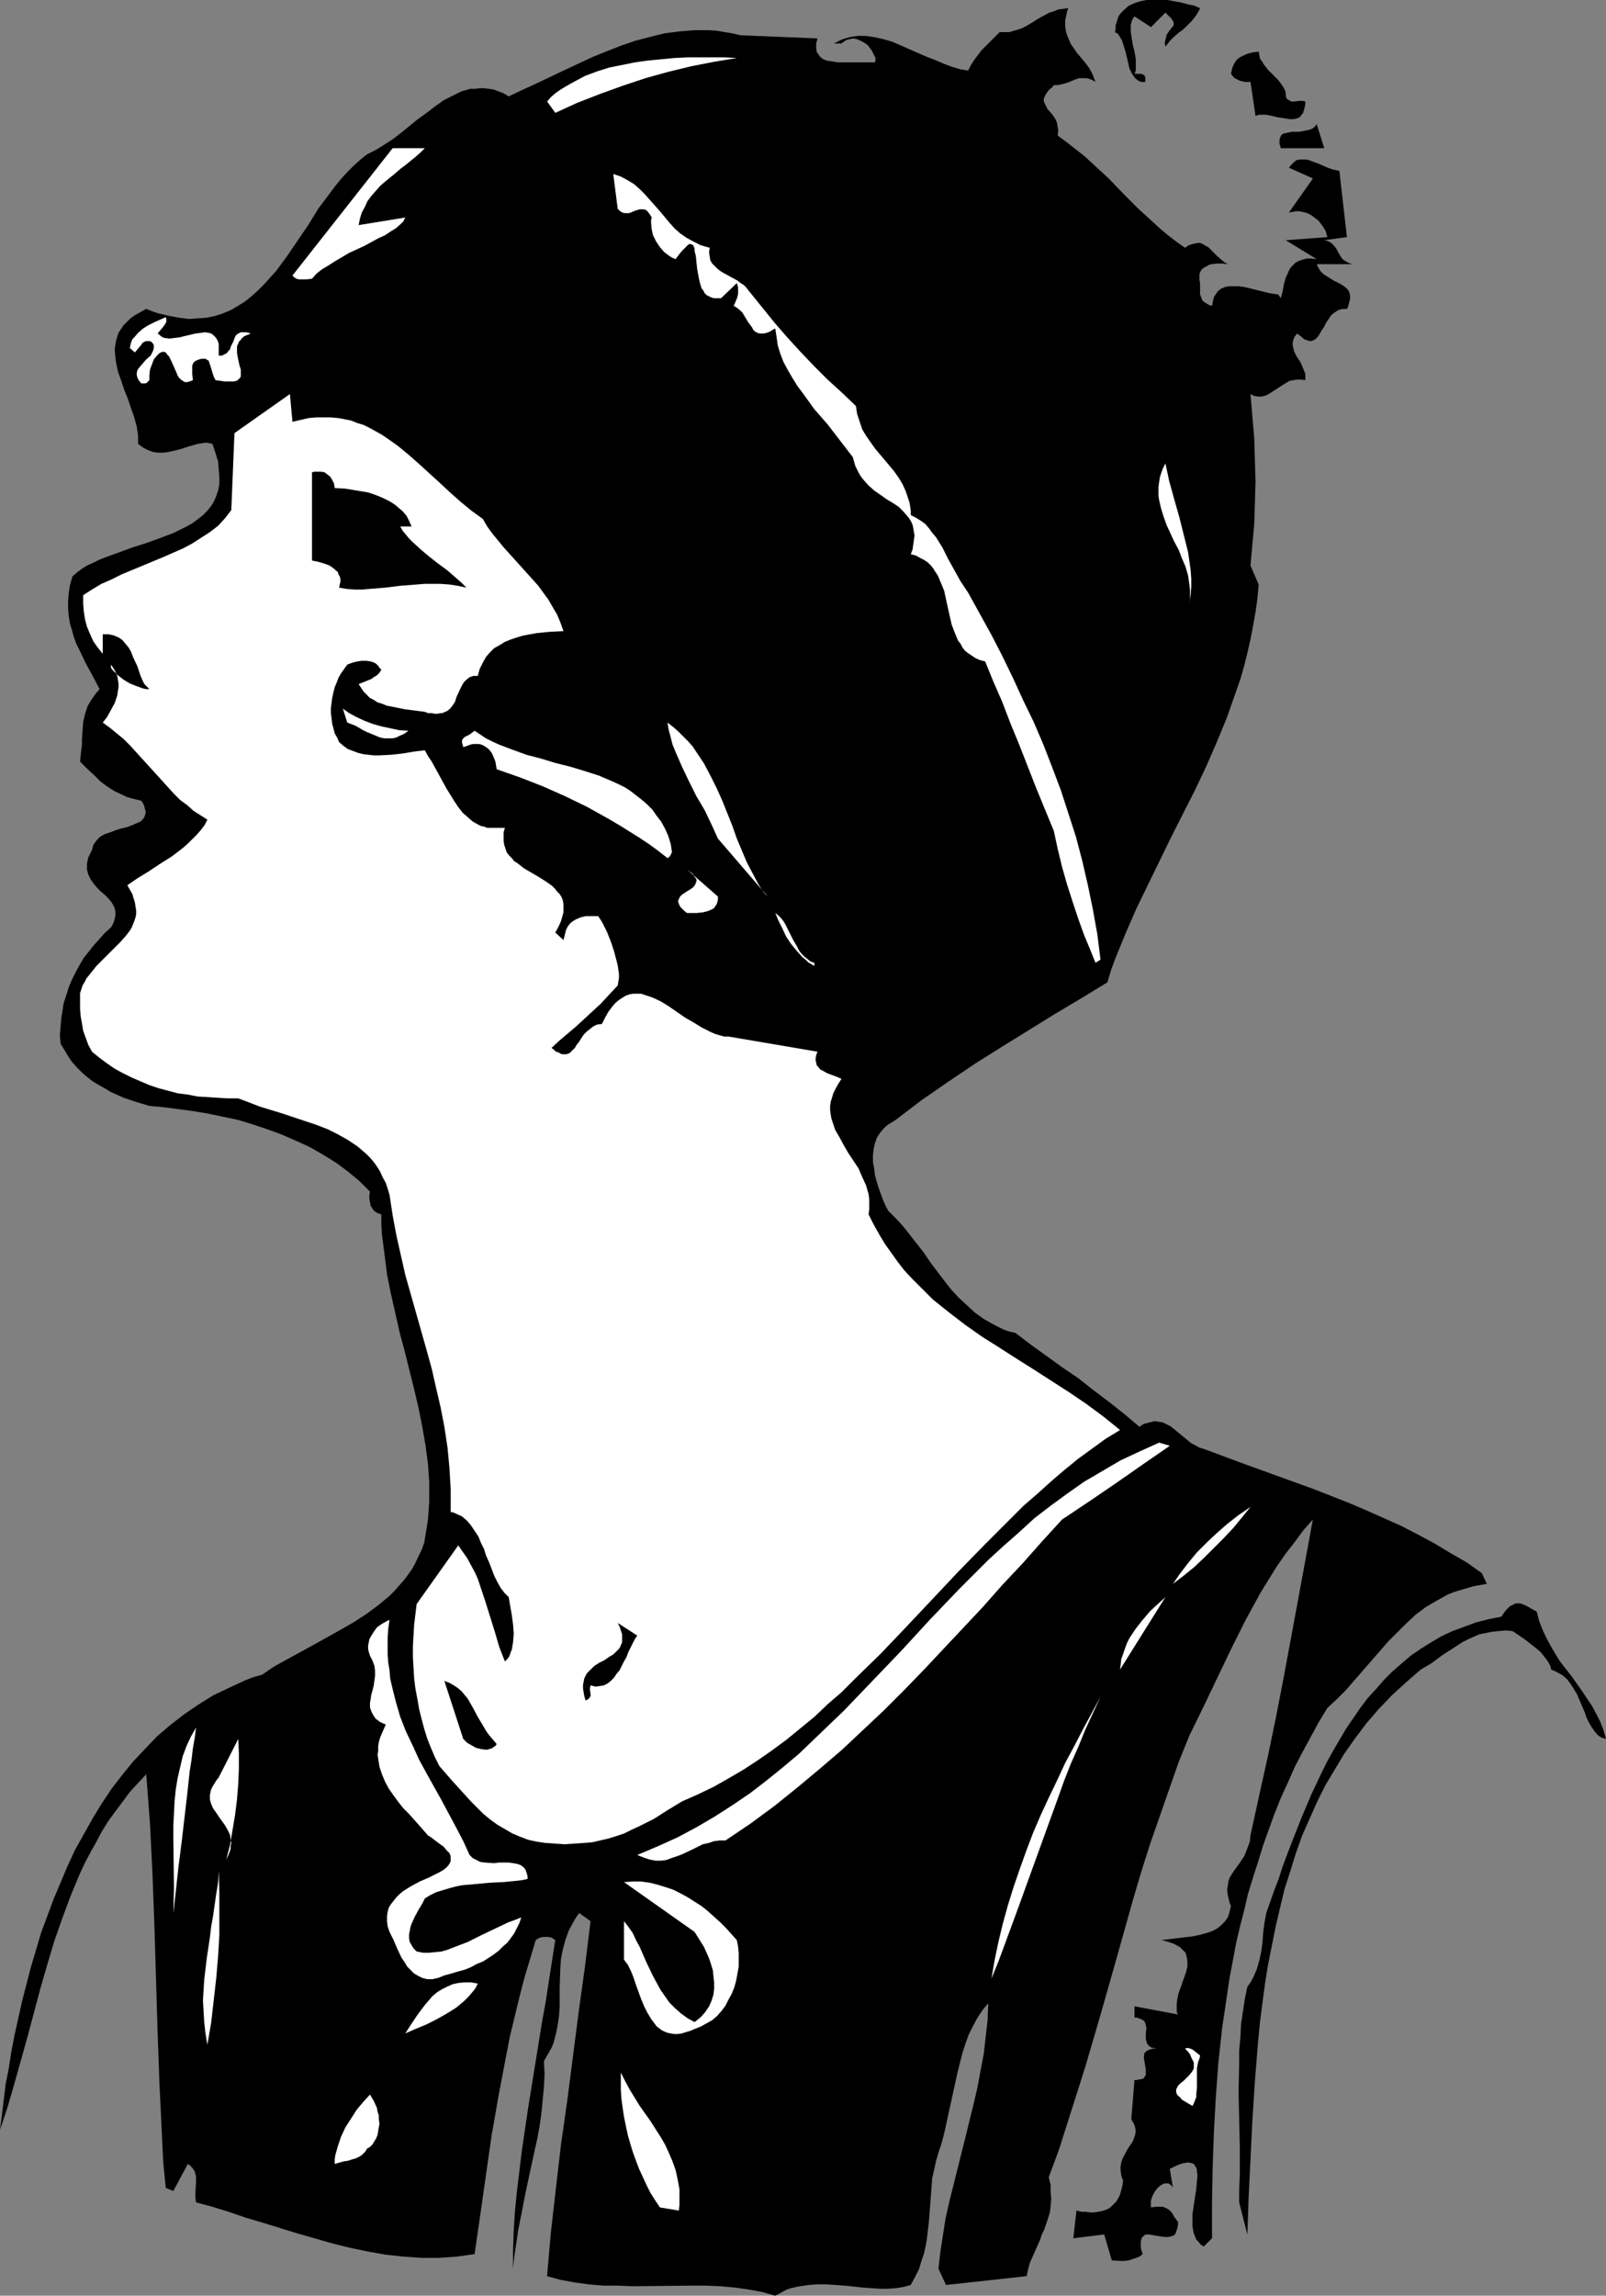 <?xml version="1.0" encoding="UTF-8" standalone="no"?>
<svg
   version="1.0"
   width="108.934mm"
   height="155.668mm"
   id="svg34"
   sodipodi:docname="Profile - Female 4.wmf"
   xmlns:inkscape="http://www.inkscape.org/namespaces/inkscape"
   xmlns:sodipodi="http://sodipodi.sourceforge.net/DTD/sodipodi-0.dtd"
   xmlns="http://www.w3.org/2000/svg"
   xmlns:svg="http://www.w3.org/2000/svg">
  <rect width="100%" height="100%" fill="#808080" stroke="none"/>
  <sodipodi:namedview
     id="namedview34"
     pagecolor="#ffffff"
     bordercolor="#000000"
     borderopacity="0.25"
     inkscape:showpageshadow="2"
     inkscape:pageopacity="0.0"
     inkscape:pagecheckerboard="0"
     inkscape:deskcolor="#d1d1d1"
     inkscape:document-units="mm" />
  <defs
     id="defs1">
    <pattern
       id="WMFhbasepattern"
       patternUnits="userSpaceOnUse"
       width="6"
       height="6"
       x="0"
       y="0" />
  </defs>
  <path
     style="fill:#000000;fill-opacity:1;fill-rule:evenodd;stroke:none"
     d="m 307.659,2.101 -0.485,0.97 -0.485,0.808 -1.131,1.454 -1.131,1.131 -0.97,0.97 -1.293,0.97 -1.131,0.97 -1.131,1.131 -1.131,1.454 -0.162,-0.97 0.162,-0.808 0.162,-0.646 0.162,-0.646 0.646,-0.97 0.646,-0.808 0.485,-0.646 V 5.979 5.656 l -0.323,-0.485 -0.323,-0.485 -0.646,-0.646 -0.808,-0.808 -3.716,3.717 -4.201,-2.747 -0.485,0.646 -0.323,0.808 -0.162,0.808 V 7.433 8.241 l 0.162,0.97 0.323,2.101 0.485,1.939 0.323,1.939 v 0.97 0.97 0.97 l -0.323,0.808 h 0.97 0.646 l 0.485,0.162 0.323,0.162 0.162,0.162 0.162,0.485 v 1.131 h -0.97 l -0.808,-0.323 -0.808,-0.646 -0.485,-0.646 -0.485,-0.808 -0.485,-0.97 -0.485,-2.101 -0.485,-2.101 -0.646,-2.101 -0.323,-0.97 -0.485,-0.808 -0.485,-0.808 -0.808,-0.485 0.162,-0.97 V 6.464 l 0.323,-0.97 0.162,-0.646 0.323,-0.808 0.485,-0.646 0.485,-0.485 0.485,-0.485 1.131,-0.97 1.454,-0.646 1.454,-0.485 L 293.924,0 h 1.616 1.939 1.777 l 1.777,0.323 1.777,0.323 1.777,0.485 1.616,0.323 z"
     id="path1" />
  <path
     style="fill:#000000;fill-opacity:1;fill-rule:evenodd;stroke:none"
     d="m 273.887,2.101 -0.323,0.808 -0.162,0.808 -0.323,1.454 v 1.454 l 0.162,1.293 0.323,1.131 0.485,1.131 0.485,1.131 0.808,1.131 0.646,0.97 0.808,0.97 1.616,1.939 0.808,1.131 0.646,1.131 0.485,1.131 0.485,1.293 -0.808,-0.485 -0.808,-0.323 -0.646,-0.162 h -0.808 -0.485 -0.646 l -0.97,0.323 -1.131,0.485 -1.293,0.485 -1.293,0.323 -0.808,0.162 h -0.97 l -0.485,0.646 -0.485,0.323 -0.485,0.485 -0.323,0.485 -0.323,0.485 -0.162,0.323 -0.323,0.808 v 0.646 l 0.323,0.646 0.323,0.646 0.323,0.646 1.131,1.293 0.485,0.646 0.485,0.808 0.323,0.808 0.162,0.97 0.162,0.97 -0.162,1.293 2.424,1.778 2.262,1.778 2.262,1.778 2.101,1.939 4.04,3.717 3.716,3.878 3.716,3.717 3.878,3.555 1.939,1.778 1.939,1.616 2.101,1.616 2.262,1.616 0.97,-0.646 0.97,-0.323 0.808,-0.162 0.808,-0.162 0.646,0.162 0.646,0.323 0.485,0.323 0.646,0.323 1.131,1.131 1.131,1.131 1.293,1.131 0.646,0.485 0.808,0.485 -1.293,-0.162 h -1.454 l -1.454,0.162 -0.646,0.162 -0.485,0.323 -0.646,0.323 -0.485,0.323 -0.323,0.323 -0.323,0.646 -0.162,0.485 v 0.808 0.646 l 0.162,0.808 v 0.97 0.97 0.97 l 0.323,0.808 0.323,0.808 0.646,0.485 0.808,0.485 0.323,0.162 0.646,0.162 0.162,-0.808 0.162,-0.808 0.162,-0.646 0.323,-0.485 0.323,-0.485 0.323,-0.485 0.808,-0.646 1.131,-0.485 0.97,-0.162 h 1.131 1.293 l 1.293,0.162 1.454,0.323 2.585,0.646 2.585,0.646 1.131,0.162 1.131,0.162 0.646,0.97 0.485,-1.778 0.323,-1.778 0.485,-1.778 0.485,-0.97 0.323,-0.808 0.485,-0.808 0.485,-0.485 0.646,-0.646 0.808,-0.485 0.97,-0.323 1.131,-0.323 h 1.131 l 1.454,0.162 -7.918,-4.848 10.665,-0.808 -0.485,-1.616 -0.808,-1.293 -0.97,-1.293 -1.293,-0.97 -0.646,-0.485 -0.646,-0.323 -0.808,-0.323 -0.808,-0.162 -0.808,-0.162 h -0.808 l -0.808,0.162 -0.97,0.162 6.14,-8.726 -6.14,-2.747 0.646,-0.808 0.646,-0.646 0.646,-0.485 0.808,-0.162 h 0.646 0.97 l 0.808,0.162 0.808,0.323 1.777,0.646 1.777,0.808 1.777,0.646 0.808,0.162 0.808,0.162 1.939,16.967 -5.817,0.808 0.808,0.162 0.646,0.323 0.485,0.323 0.485,0.485 0.646,0.808 0.485,0.97 0.485,0.808 0.646,0.97 0.485,0.323 0.485,0.323 0.646,0.323 0.808,0.323 h -9.049 l 0.485,0.97 0.485,0.808 0.808,0.808 0.808,0.485 1.777,1.131 1.616,0.808 0.808,0.485 0.646,0.485 0.646,0.646 0.323,0.646 0.162,0.808 v 0.97 l -0.162,0.485 -0.162,0.646 -0.162,0.646 -0.323,0.646 h -0.646 -0.485 l -0.646,0.162 -0.485,0.162 -0.97,0.646 -0.808,0.646 -0.646,0.97 -0.646,0.97 -0.485,0.97 -0.646,0.97 -0.485,0.808 -0.485,0.808 -0.646,0.646 -0.646,0.323 -0.485,0.162 h -0.323 l -0.485,-0.162 -0.485,-0.162 -0.485,-0.162 -0.485,-0.485 -0.646,-0.485 -0.646,-0.485 -0.646,0.808 -0.323,0.808 -0.162,0.646 v 0.808 l 0.162,0.646 0.162,0.808 0.646,1.293 0.97,1.454 0.646,1.454 0.323,0.808 0.323,0.808 v 0.808 0.808 l -1.131,-0.162 h -0.97 l -0.97,0.162 -0.97,0.162 -0.808,0.485 -0.808,0.485 -3.232,2.101 -0.808,0.485 -0.808,0.323 -0.808,0.162 h -0.808 l -0.97,-0.162 -0.97,-0.485 0.485,5.656 0.485,5.656 0.162,5.656 0.162,5.494 -0.162,5.494 -0.162,5.333 -0.485,5.333 -0.485,5.332 2.101,4.848 -0.323,3.555 -0.485,3.555 -0.646,3.555 -0.646,3.393 -0.808,3.555 -0.808,3.232 -0.97,3.393 -1.131,3.232 -1.131,3.232 -1.131,3.232 -2.585,6.302 -2.747,6.302 -2.909,6.14 -6.14,12.119 -5.979,12.281 -2.909,5.979 -2.747,6.302 -2.585,6.302 -1.131,3.07 -0.97,3.232 -6.625,4.04 -6.787,4.04 -6.787,4.201 -6.787,4.201 -6.948,4.363 -6.948,4.686 -6.787,4.686 -6.787,5.171 -0.808,0.485 -0.808,0.485 -0.646,0.485 -0.646,0.646 -0.97,1.131 -0.808,1.293 -0.485,1.454 -0.323,1.454 -0.162,1.616 v 1.616 l 0.323,1.616 0.162,1.616 0.485,1.778 0.485,1.616 1.131,3.07 0.646,1.454 0.646,1.293 1.939,1.939 1.939,2.101 1.777,2.262 1.777,2.262 1.777,2.262 1.616,2.424 3.555,4.686 1.777,2.262 1.939,2.101 2.101,1.939 2.101,1.939 2.262,1.616 2.585,1.454 1.293,0.646 1.293,0.646 1.454,0.485 1.454,0.323 4.04,3.07 8.079,5.817 4.04,2.747 3.878,3.07 3.878,2.909 3.878,3.07 4.04,3.393 0.646,-0.485 0.646,-0.323 1.293,-0.323 1.293,-0.323 1.131,0.162 0.97,0.162 0.97,0.485 0.97,0.485 0.808,0.646 1.777,1.454 1.777,1.454 0.97,0.808 0.97,0.485 1.131,0.646 1.131,0.323 9.534,3.555 9.372,3.393 9.372,3.393 9.049,3.555 4.524,1.939 4.363,1.939 4.363,1.939 4.363,2.262 4.201,2.262 4.04,2.424 4.201,2.424 3.878,2.747 1.293,2.747 -1.777,0.323 -1.777,0.323 -1.616,0.485 -1.616,0.485 -1.616,0.485 -1.616,0.646 -1.454,0.808 -1.454,0.808 -2.747,1.616 -2.585,1.939 -2.424,2.262 -2.262,2.262 -2.424,2.424 -2.101,2.424 -2.262,2.585 -0.97,1.131 -1.131,1.293 -4.363,5.009 -2.262,2.262 -2.424,2.262 -2.262,3.717 -2.101,3.878 -2.101,3.878 -1.939,3.717 -1.777,4.04 -1.777,3.878 -1.616,4.04 -1.454,4.04 -1.454,4.04 -1.293,4.201 -1.293,4.04 -1.293,4.201 -0.97,4.201 -1.131,4.363 -0.97,4.201 -0.808,4.363 -0.808,4.201 -0.646,4.363 -1.293,8.726 -0.97,8.888 -0.646,8.888 -0.485,8.888 -0.323,9.049 -0.162,9.049 v 9.049 l -2.101,2.101 -0.808,-0.485 -0.485,-0.646 -0.646,-0.646 -0.323,-0.808 -0.323,-0.808 -0.162,-0.808 -0.162,-0.97 v -0.97 -2.101 l 0.323,-2.262 0.323,-2.101 0.323,-2.101 0.162,-1.939 0.162,-1.616 -0.162,-0.808 v -0.646 l -0.162,-0.485 -0.323,-0.485 -0.323,-0.485 -0.485,-0.162 -0.646,-0.162 h -0.646 l -0.97,0.162 -0.97,0.323 -1.131,0.485 -1.293,0.646 0.808,4.848 -0.323,-0.485 -0.323,-0.323 -0.485,-0.323 h -0.485 -0.485 l -0.485,0.162 -0.485,0.323 -0.485,0.323 -0.485,0.485 -0.485,0.646 -0.323,0.485 -0.323,0.646 -0.323,0.808 -0.162,0.646 v 0.808 0.808 l 1.293,-0.162 h 0.97 0.808 l 0.808,0.323 0.808,0.485 0.646,0.646 0.323,0.485 0.323,0.646 0.485,0.646 0.485,0.646 v 0.808 l -0.162,0.808 -0.162,0.485 -0.162,0.485 -0.162,0.485 -0.323,0.323 -0.323,0.162 -0.485,0.162 -0.808,0.162 h -0.808 l -1.131,-0.162 -0.97,-0.162 -0.97,-0.162 -0.97,-0.162 h -0.808 l -0.323,0.162 -0.485,0.485 -0.323,0.323 v 0.323 l -0.162,0.485 v 0.646 0.808 l 0.162,0.808 0.323,0.97 -0.808,0.646 -0.808,0.323 -0.97,0.323 -0.97,0.323 -1.131,0.162 h -0.97 l -2.262,-0.162 -1.939,-6.625 -7.918,0.97 0.808,-7.11 1.293,0.323 h 1.131 l 1.131,0.162 h 0.97 l 0.97,-0.162 0.97,-0.162 0.97,-0.323 0.808,-0.323 0.646,-0.485 0.646,-0.646 0.646,-0.646 0.485,-0.808 0.485,-0.97 0.323,-1.131 0.323,-1.293 0.162,-1.293 -0.323,-0.646 -0.162,-0.646 -0.162,-1.293 v -0.97 l 0.162,-0.97 0.323,-0.97 0.485,-0.97 0.97,-1.778 1.131,-1.616 0.323,-0.808 0.323,-0.97 0.162,-0.97 -0.162,-0.97 -0.323,-0.97 -0.323,-0.485 -0.323,-0.646 0.808,-10.019 h 0.646 l 0.646,-0.162 h 0.323 l 0.485,-0.162 0.323,-0.162 0.162,-0.323 0.323,-0.485 V 531.15 530.504 l -0.485,-3.07 v -0.646 l 0.162,-0.646 0.485,-0.485 0.323,-0.162 0.323,-0.162 0.485,-0.162 0.646,-0.162 h 0.646 0.808 -0.646 l -0.646,-0.162 h -0.323 l -0.485,-0.162 -0.646,-0.485 -0.323,-0.485 -0.162,-0.485 -0.162,-0.646 v -1.454 l 0.162,-1.454 -0.162,-0.646 -0.162,-0.646 -0.323,-0.485 -0.485,-0.323 -0.485,-0.162 -0.323,-0.162 -0.485,-0.162 h -0.646 v -2.909 l 11.149,2.101 -0.323,-0.646 v -0.646 -1.454 l 0.162,-1.293 0.323,-1.454 0.485,-1.293 0.485,-1.454 0.485,-1.293 0.485,-1.454 0.323,-1.293 v -1.293 l -0.162,-1.131 -0.162,-0.485 -0.162,-0.646 -0.485,-0.485 -0.485,-0.485 -0.485,-0.485 -0.646,-0.323 -0.808,-0.485 -0.97,-0.323 -0.97,-0.323 -1.293,-0.323 2.585,-0.323 2.747,-0.323 2.747,-0.323 1.454,-0.323 1.293,-0.323 1.131,-0.323 1.293,-0.485 1.131,-0.646 0.97,-0.808 0.808,-0.808 0.808,-1.131 0.485,-1.454 0.323,-1.454 -0.323,-0.808 -0.162,-0.646 -0.323,-1.454 -0.162,-1.131 0.162,-1.131 0.162,-1.131 0.323,-0.97 0.485,-0.808 0.646,-0.97 1.293,-1.778 0.646,-0.97 0.646,-0.97 0.485,-1.131 0.485,-1.293 0.485,-1.293 0.162,-1.616 2.262,-10.342 2.262,-10.18 2.101,-10.18 1.939,-10.019 3.716,-20.037 3.716,-20.199 -2.424,2.747 -2.262,3.07 -2.262,2.909 -2.262,3.232 -2.101,3.393 -2.101,3.393 -1.939,3.555 -1.939,3.555 -3.716,7.433 -3.555,7.433 -3.555,7.433 -3.555,7.272 -2.747,6.787 -2.424,6.948 -2.424,6.948 -2.424,6.948 -2.262,7.11 -2.101,7.11 -4.04,14.382 -4.04,14.22 -4.201,14.382 -2.262,7.11 -2.262,7.11 -2.262,7.11 -2.585,6.948 0.485,2.101 v 1.778 l 0.162,1.778 -0.162,1.616 -0.162,1.616 -0.485,1.616 -0.485,1.454 -0.485,1.454 -0.646,1.293 -0.485,1.454 -1.293,2.909 -1.293,2.909 -0.485,1.778 -0.323,1.616 -20.683,2.262 -1.939,-4.201 0.485,-4.201 0.646,-4.201 0.646,-4.201 0.97,-4.363 2.101,-8.403 2.101,-8.403 2.101,-8.564 0.97,-4.201 0.808,-4.363 0.808,-4.201 0.485,-4.363 0.485,-4.201 0.162,-4.363 -1.454,1.778 -1.293,1.939 -1.131,2.101 -1.131,2.262 -0.808,2.262 -0.808,2.424 -0.646,2.585 -0.646,2.585 -2.262,10.342 -1.131,5.171 -0.646,2.424 -0.808,2.424 -0.646,2.262 -0.485,2.262 -0.485,2.101 -0.162,2.262 -0.323,4.201 -0.323,4.363 -0.485,4.201 -0.323,2.101 -0.485,2.101 -0.646,1.939 -0.646,2.101 -0.97,1.939 -1.131,2.101 -1.777,0.485 -1.939,0.323 -2.101,0.162 h -2.101 l -2.262,-0.162 -2.262,-0.162 -4.524,-0.485 -4.686,-0.323 h -2.262 l -2.262,0.162 -2.262,0.323 -2.262,0.485 -0.97,0.323 -0.97,0.485 -1.131,0.646 -0.97,0.485 -3.393,-0.97 -3.555,-0.646 -3.555,-0.485 -3.555,-0.323 -3.716,-0.162 h -3.716 l -15.027,0.162 -3.878,-0.162 h -3.716 l -3.716,-0.323 -3.555,-0.485 -3.555,-0.646 -3.555,-0.97 0.97,-11.15 1.293,-11.311 1.293,-11.15 1.616,-11.311 1.454,-11.311 1.454,-11.311 1.616,-11.635 1.454,-11.796 -2.909,-2.101 -0.808,1.131 -0.646,1.131 -0.646,1.131 -0.646,1.293 -0.808,2.262 -0.646,2.424 -0.485,2.424 -0.162,2.424 -0.162,4.848 v 4.848 l -0.162,2.424 -0.323,2.262 -0.485,2.424 -0.646,2.424 -0.485,1.131 -0.646,1.131 -0.646,1.131 -0.646,1.131 0.162,3.232 -0.162,3.393 -0.323,3.393 -0.323,3.393 -0.485,3.393 -0.646,3.393 -1.454,6.625 -1.454,6.787 -1.293,6.625 -0.646,3.232 -0.485,3.393 -0.485,3.232 -0.323,3.07 v -4.525 l 0.162,-5.009 0.323,-5.009 0.485,-5.009 0.646,-5.333 0.646,-5.333 0.808,-5.494 0.808,-5.494 1.777,-10.988 1.777,-10.988 0.97,-5.333 0.808,-5.333 0.808,-5.171 0.808,-5.171 -0.485,-0.323 -0.485,-0.323 -0.808,-0.162 h -0.646 -0.646 l -0.808,0.162 -0.646,0.323 -0.485,0.323 -1.454,4.848 -1.454,4.848 -1.293,5.009 -2.424,10.019 -0.97,5.009 -1.939,10.18 -1.777,10.18 -1.454,10.18 -1.454,10.18 -1.454,10.019 -2.262,0.323 -2.262,0.323 -2.262,0.162 -2.262,0.162 h -4.524 l -4.686,-0.323 -4.524,-0.485 -4.524,-0.808 -4.686,-0.97 -4.524,-1.131 -4.524,-1.293 -4.524,-1.293 -8.887,-2.747 -4.363,-1.293 -4.201,-1.454 -4.201,-1.293 -4.201,-1.131 -0.162,-1.131 v -1.293 l 0.162,-2.747 v -1.454 l -0.162,-0.646 -0.162,-0.646 -0.323,-0.485 -0.323,-0.485 -0.485,-0.485 -0.646,-0.485 -3.716,6.948 -1.939,-0.808 -0.646,-6.464 -0.323,-6.787 -0.646,-13.412 -0.485,-13.412 -0.808,-26.824 -0.485,-13.25 -0.646,-13.089 -0.485,-6.464 -0.485,-6.302 -2.101,2.262 -2.101,2.262 -1.777,2.424 -1.939,2.585 -1.777,2.424 -1.616,2.585 -1.454,2.747 -1.454,2.585 -1.454,2.747 -1.293,2.747 -2.424,5.817 -2.101,5.656 -2.101,5.979 -1.777,5.979 -1.777,6.14 -3.232,12.119 -3.393,12.119 -1.777,6.14 L 0,545.855 l 0.485,-3.717 0.485,-4.04 0.485,-4.04 0.808,-4.04 0.646,-4.201 0.808,-4.201 0.97,-4.363 0.97,-4.363 1.131,-4.363 1.131,-4.363 1.293,-4.363 1.293,-4.363 1.616,-4.363 1.616,-4.363 1.777,-4.201 1.777,-4.201 1.939,-4.201 2.262,-4.04 2.262,-4.04 2.262,-3.717 2.585,-3.878 2.747,-3.555 2.747,-3.393 3.07,-3.232 3.07,-3.232 3.393,-2.909 3.555,-2.747 3.555,-2.424 3.878,-2.424 4.04,-1.939 2.101,-0.97 2.101,-0.97 2.101,-0.808 2.262,-0.646 3.07,-2.101 3.232,-1.778 6.787,-3.717 6.948,-3.878 3.393,-1.939 3.232,-2.101 3.07,-2.262 2.909,-2.424 1.293,-1.293 1.131,-1.293 1.293,-1.454 0.97,-1.293 1.131,-1.616 0.808,-1.454 0.808,-1.778 0.808,-1.616 0.646,-1.778 0.323,-1.939 0.323,-1.939 0.323,-2.101 0.162,-2.262 0.162,-2.424 v -4.848 l -0.323,-4.686 -0.646,-4.848 -0.808,-4.686 -0.97,-4.848 -1.131,-4.848 -2.424,-9.695 -1.293,-4.848 -1.131,-5.009 -1.131,-5.009 -0.97,-4.848 -0.646,-5.171 -0.646,-5.009 -0.162,-2.585 v -2.585 l -0.485,-0.162 -0.485,-0.162 -0.808,-0.485 -0.485,-0.646 -0.485,-0.808 -0.162,-0.808 -0.162,-0.97 v -0.97 l 0.162,-0.808 -2.747,-2.747 -2.909,-2.424 -3.07,-2.262 -3.393,-2.101 -3.393,-1.939 -3.555,-1.616 -3.716,-1.616 -3.555,-1.293 -3.878,-1.293 -3.716,-1.131 -3.878,-0.808 -3.878,-0.808 -3.878,-0.646 -3.716,-0.485 -3.716,-0.485 -3.555,-0.323 -3.232,-0.97 -3.393,-1.131 -3.232,-1.454 -1.616,-0.97 -1.454,-0.808 -1.616,-0.97 -1.454,-1.131 -1.293,-1.131 -1.293,-1.293 -1.293,-1.454 -0.97,-1.454 -0.97,-1.616 -0.97,-1.616 -0.162,-2.101 0.162,-1.939 0.162,-2.101 0.323,-2.101 0.323,-2.101 0.646,-1.939 0.646,-2.101 0.808,-1.939 0.97,-1.939 0.97,-1.778 1.131,-1.939 1.293,-1.616 1.293,-1.616 1.454,-1.616 1.293,-1.454 1.616,-1.454 0.485,-0.808 0.323,-0.808 0.162,-0.646 0.162,-0.646 v -0.646 -0.646 l -0.162,-0.646 -0.162,-0.485 -0.646,-1.131 -0.808,-0.97 -0.97,-0.97 -0.97,-0.808 -0.97,-0.97 -0.808,-0.97 -0.808,-1.131 -0.646,-1.293 -0.162,-0.646 -0.162,-0.646 v -0.646 -0.808 l 0.162,-0.808 0.162,-0.808 0.485,-0.97 0.485,-0.97 0.162,-0.646 0.162,-0.646 0.485,-0.646 0.323,-0.485 0.97,-0.97 1.131,-0.646 1.454,-0.485 1.293,-0.485 1.454,-0.485 1.454,-0.323 1.293,-0.485 1.131,-0.485 1.131,-0.485 0.323,-0.323 0.323,-0.323 0.323,-0.485 0.162,-0.485 0.162,-0.485 v -0.485 l -0.162,-0.646 -0.162,-0.646 -0.323,-0.808 -0.485,-0.646 -1.293,-0.323 -1.293,-0.323 -1.131,-0.323 -0.97,-0.485 -2.101,-0.97 -1.777,-1.131 -1.777,-1.293 -1.616,-1.616 -1.777,-1.616 -1.939,-1.939 0.162,-1.616 0.162,-1.454 0.162,-1.293 v -1.293 l 0.162,-2.424 0.162,-2.101 0.485,-2.101 0.323,-0.97 0.323,-0.97 0.646,-1.131 0.646,-0.97 0.808,-1.131 0.97,-1.131 -1.777,-3.393 -1.777,-3.232 -1.616,-3.393 -0.808,-1.616 -0.646,-1.778 -0.485,-1.778 -0.485,-1.616 -0.323,-1.939 -0.162,-1.939 v -1.939 l 0.162,-1.939 0.323,-2.101 0.646,-2.262 1.131,-0.97 1.293,-0.97 1.293,-0.808 1.454,-0.646 1.616,-0.808 1.616,-0.646 3.555,-1.293 3.555,-1.293 3.555,-1.131 3.555,-1.293 3.393,-1.293 1.616,-0.808 1.616,-0.808 1.454,-0.808 1.293,-0.97 1.293,-0.97 1.131,-1.131 0.97,-1.131 0.808,-1.293 0.646,-1.454 0.485,-1.454 0.323,-1.616 v -1.778 l -0.162,-1.939 -0.162,-2.101 -0.646,-2.101 -0.808,-2.424 -0.808,-0.162 -0.808,-0.162 -0.97,0.162 -1.131,0.162 -1.131,0.323 -1.131,0.323 -2.585,0.808 -1.293,0.323 -1.454,0.323 -1.293,0.162 h -1.293 l -1.293,-0.162 -1.293,-0.485 -1.293,-0.646 -0.646,-0.485 -0.646,-0.485 v -0.97 -1.131 l -0.323,-2.262 -0.646,-2.424 -0.808,-2.262 -0.808,-2.424 -0.97,-2.424 -0.808,-2.424 -0.808,-2.262 -0.485,-2.424 -0.162,-1.131 -0.162,-2.101 0.162,-1.131 0.162,-0.97 0.323,-1.131 0.323,-0.97 0.646,-0.97 0.646,-0.97 0.808,-0.808 0.97,-0.97 1.131,-0.808 1.454,-0.808 1.454,-0.808 1.616,0.646 1.454,0.485 2.747,0.646 2.585,0.485 2.585,0.323 2.262,-0.162 2.262,-0.162 2.262,-0.485 1.939,-0.646 1.939,-0.808 1.939,-1.131 1.777,-1.131 1.616,-1.293 1.616,-1.454 1.616,-1.616 1.454,-1.616 1.616,-1.778 2.747,-3.717 2.747,-4.04 2.747,-4.04 2.585,-4.201 2.909,-3.878 1.454,-1.939 1.454,-1.778 1.616,-1.778 1.616,-1.616 1.616,-1.454 1.777,-1.454 2.262,-1.131 2.101,-1.293 2.262,-1.454 2.101,-1.616 4.363,-3.555 2.262,-1.616 2.101,-1.616 2.262,-1.616 2.262,-1.131 2.262,-1.131 1.131,-0.323 1.131,-0.323 h 1.131 l 1.293,-0.162 h 1.131 l 1.293,0.162 1.131,0.162 1.293,0.485 1.293,0.485 1.293,0.808 3.393,-1.616 3.555,-1.616 7.11,-3.393 7.271,-3.393 3.555,-1.454 3.716,-1.454 3.716,-1.293 3.716,-0.97 3.878,-0.97 3.716,-0.485 1.939,-0.162 1.939,-0.162 h 1.939 1.939 l 2.101,0.162 1.939,0.323 1.939,0.323 2.101,0.485 19.713,0.808 -0.162,0.646 -0.162,0.646 v 1.293 l 0.162,0.97 0.485,0.646 0.485,0.646 0.646,0.485 0.808,0.323 0.97,0.162 0.97,0.162 0.97,0.162 h 5.171 0.808 3.555 l 0.162,-0.485 v -0.646 l -0.323,-0.646 -0.323,-0.646 -0.323,-0.646 -0.485,-0.646 -0.485,-0.646 -0.646,-0.485 -0.808,-0.485 -0.646,-0.323 -0.808,-0.323 -0.808,-0.162 -0.808,0.162 -0.808,0.162 -0.808,0.485 -0.646,0.485 h -1.939 l 0.97,-0.485 0.97,-0.485 0.97,-0.323 1.131,-0.323 0.97,-0.162 1.131,-0.162 h 2.101 l 2.101,0.323 2.262,0.485 2.262,0.646 2.262,0.97 4.363,1.939 2.262,0.97 2.101,0.808 2.262,0.97 2.101,0.808 2.262,0.646 1.939,0.323 0.646,-1.293 0.808,-1.293 0.97,-1.293 0.97,-1.293 2.424,-2.424 1.131,-1.131 1.131,-1.131 h 1.293 1.131 l 1.131,-0.323 1.131,-0.323 0.97,-0.323 0.97,-0.485 1.939,-1.131 0.97,-0.646 1.131,-0.646 2.101,-1.131 1.131,-0.323 1.131,-0.485 1.293,-0.162 z"
     id="path2" />
  <path
     style="fill:#ffffff;fill-opacity:1;fill-rule:evenodd;stroke:none"
     d="m 188.893,14.866 -5.817,0.97 -5.817,1.131 -5.979,1.454 -5.817,1.616 -5.817,1.939 -5.817,2.101 -5.817,2.262 -5.655,2.585 -2.101,-2.909 0.97,-1.131 1.131,-0.97 1.131,-0.808 1.293,-0.808 2.585,-1.454 2.747,-1.454 3.07,-1.131 3.07,-0.97 3.232,-0.646 3.232,-0.646 3.393,-0.485 3.393,-0.323 3.393,-0.323 3.393,-0.162 h 3.232 3.232 3.07 z"
     id="path3" />
  <path
     style="fill:#000000;fill-opacity:1;fill-rule:evenodd;stroke:none"
     d="m 329.634,24.723 0.162,0.323 0.162,0.323 0.485,0.323 0.646,0.323 h 0.646 l 1.454,-0.162 h 0.808 l 0.646,0.162 v 0.646 l -0.162,0.808 -0.162,0.646 -0.162,0.485 -0.162,0.485 -0.323,0.323 -0.485,0.646 -0.808,0.323 -0.808,0.162 h -0.97 l -0.97,-0.162 -2.101,-0.323 -2.101,-0.485 -0.97,-0.162 h -0.97 -0.808 l -0.808,0.323 -1.293,-8.726 h -1.454 l -0.646,-0.162 -0.646,-0.162 -0.646,-0.323 -0.646,-0.323 -0.485,-0.485 -0.485,-0.646 0.323,-1.454 0.485,-1.131 0.646,-0.97 0.808,-0.646 0.97,-0.485 1.131,-0.485 1.293,-0.323 1.454,-0.162 0.162,0.808 0.162,0.97 0.485,0.646 0.485,0.808 1.131,1.454 1.293,1.293 1.293,1.293 0.97,1.293 0.485,0.808 0.323,0.646 0.162,0.646 z"
     id="path4" />
  <path
     style="fill:#000000;fill-opacity:1;fill-rule:evenodd;stroke:none"
     d="m 328.342,37.974 -0.162,-0.646 -0.162,-0.485 v -0.485 -0.485 l 0.162,-0.646 0.323,-0.646 0.485,-0.323 0.646,-0.162 0.808,-0.162 0.808,-0.162 h 0.808 0.97 l 1.777,-0.323 0.808,-0.162 0.808,-0.323 0.646,-0.485 0.485,-0.646 1.939,6.14 z"
     id="path5" />
  <path
     style="fill:#ffffff;fill-opacity:1;fill-rule:evenodd;stroke:none"
     d="m 108.909,37.974 -1.131,1.131 -1.293,1.131 -2.585,2.101 -1.293,0.97 -1.293,1.131 -2.585,2.101 -1.293,1.131 -1.131,1.293 -1.131,1.293 -0.97,1.293 -0.646,1.454 -0.808,1.454 -0.485,1.616 -0.323,1.616 11.957,-1.939 -0.485,0.97 -0.808,0.808 -1.131,0.97 -1.293,0.808 -1.454,0.97 -1.777,0.808 -1.777,0.97 -1.777,0.97 -3.878,1.778 -3.555,2.101 -1.777,1.131 -1.616,0.97 -1.454,1.131 -1.131,1.293 -1.293,0.162 H 77.238 76.591 L 75.945,71.423 75.46,71.1 74.976,70.615 100.668,37.974 Z"
     id="path6" />
  <path
     style="fill:#ffffff;fill-opacity:1;fill-rule:evenodd;stroke:none"
     d="m 181.945,63.505 -0.162,1.131 0.162,1.131 0.162,0.97 0.485,0.808 0.646,0.646 0.646,0.646 0.808,0.646 0.808,0.485 1.777,0.97 1.777,0.97 0.808,0.646 0.808,0.485 0.646,0.646 0.485,0.646 3.393,4.201 3.393,4.201 3.232,3.717 3.393,3.717 3.393,3.555 3.555,3.555 3.555,3.232 3.716,3.555 0.162,1.131 0.162,0.97 0.646,1.939 0.646,1.939 0.97,1.616 1.131,1.616 1.131,1.616 2.585,3.07 2.424,2.909 1.131,1.616 0.97,1.616 0.808,1.778 0.646,1.939 0.323,0.97 0.162,0.97 0.162,1.131 v 1.131 l 1.293,0.646 1.293,0.808 1.131,0.808 0.97,1.131 0.808,1.131 0.97,1.131 0.808,1.293 0.808,1.293 1.454,2.909 1.616,2.909 1.616,2.909 0.97,1.454 0.97,1.454 5.979,10.827 2.747,5.332 2.747,5.656 2.585,5.656 2.747,5.656 2.424,5.656 2.262,5.817 2.262,5.979 1.939,5.979 1.939,5.979 1.616,6.14 1.454,6.302 1.293,6.302 1.131,6.302 0.808,6.464 -1.293,0.808 -0.646,-1.616 -0.646,-1.616 -0.808,-1.939 -0.808,-1.939 -1.454,-4.04 -1.454,-4.363 -1.454,-4.525 -1.293,-4.525 -1.131,-4.686 -0.97,-4.525 -4.524,-10.988 -4.363,-11.15 -2.262,-5.494 -2.101,-5.494 -2.262,-5.171 -2.101,-5.171 -1.293,-0.323 -1.131,-0.485 -0.97,-0.646 -0.97,-0.646 -0.808,-0.646 -0.646,-0.808 -0.485,-0.97 -0.646,-0.808 -0.808,-1.939 -0.808,-2.101 -0.485,-2.101 -0.97,-4.363 -0.485,-2.262 -0.808,-1.939 -0.808,-1.939 -0.646,-0.97 -0.485,-0.808 -0.646,-0.808 -0.808,-0.808 -0.97,-0.646 -0.97,-0.485 -1.131,-0.646 -1.293,-0.323 0.485,-1.293 0.162,-1.293 0.162,-1.131 0.162,-1.131 -0.162,-0.808 -0.162,-0.97 -0.162,-0.808 -0.323,-0.808 -0.485,-0.808 -0.485,-0.646 -1.131,-1.293 -1.131,-1.131 -1.454,-0.97 -0.808,-0.485 -0.808,-0.485 -1.616,-1.131 -1.616,-1.131 -1.454,-1.293 -1.293,-1.454 -0.646,-0.808 -0.485,-0.808 -0.485,-0.97 -0.485,-0.97 -0.323,-1.131 -0.323,-1.131 -3.232,-4.201 -3.232,-4.201 -3.393,-3.878 -2.909,-4.04 -1.454,-1.939 -1.293,-2.101 -1.131,-1.939 -1.131,-2.101 -0.808,-2.101 -0.646,-2.101 -0.323,-2.262 -0.323,-2.101 -0.646,0.323 -0.485,0.323 -0.646,0.323 -0.485,0.162 -0.808,0.162 h -0.808 l -0.646,-0.162 -0.646,-0.323 -0.485,-0.485 -0.323,-0.646 -0.97,-1.293 -0.97,-1.616 -0.485,-0.808 -0.646,-0.646 -0.808,-0.646 -0.808,-0.485 0.323,-0.646 0.323,-0.808 0.323,-0.808 0.162,-0.808 V 73.686 l -0.162,-0.646 -0.162,-0.485 -4.04,3.878 h -0.97 -0.808 l -0.646,-0.162 -0.646,-0.323 -0.646,-0.323 -0.485,-0.485 -0.323,-0.646 -0.485,-0.646 -0.485,-1.616 -0.323,-1.616 -0.323,-1.778 -0.162,-1.616 -0.162,-1.616 -0.323,-1.293 V 63.667 l -0.162,-0.323 -0.162,-0.485 -0.323,-0.162 -0.323,-0.162 h -0.323 l -0.323,0.162 -0.485,0.485 -0.485,0.485 -0.646,0.646 -0.808,0.97 -0.808,1.131 -0.808,-0.323 -0.808,-0.485 -0.646,-0.485 -0.646,-0.485 -1.131,-1.293 -0.97,-1.454 -0.808,-1.616 -0.323,-1.454 -0.162,-1.616 V 56.395 l 0.162,-0.646 -0.485,-0.808 -0.485,-0.646 -0.485,-0.485 -0.646,-0.162 h -0.485 -0.485 l -1.131,0.323 -1.131,0.485 -0.485,0.162 h -0.646 -0.485 l -0.646,-0.162 -0.485,-0.323 -0.646,-0.646 -1.131,-8.888 1.939,0.646 1.777,0.97 1.616,0.97 1.454,1.293 1.293,1.293 1.293,1.454 2.585,2.909 2.424,2.909 1.293,1.454 1.454,1.293 1.616,1.131 1.777,0.97 1.939,0.97 1.131,0.323 z"
     id="path7" />
  <path
     style="fill:#ffffff;fill-opacity:1;fill-rule:evenodd;stroke:none"
     d="m 42.497,81.28 0.162,0.646 v 0.485 l -0.323,0.646 -0.323,0.485 -0.808,0.97 -0.808,0.97 0.485,0.323 0.323,0.323 0.485,0.323 0.485,0.162 1.293,0.162 1.293,-0.162 1.293,-0.162 1.293,-0.323 2.747,-0.646 1.293,-0.162 1.131,-0.162 1.131,0.162 0.485,0.162 0.485,0.323 0.323,0.323 0.323,0.323 0.323,0.485 0.323,0.646 0.162,0.646 v 0.97 0.97 0.97 h 0.808 l 0.646,-0.323 0.646,-0.323 0.323,-0.485 0.485,-0.485 0.162,-0.646 0.646,-1.293 0.485,-1.293 0.323,-0.485 0.485,-0.323 0.646,-0.323 h 0.646 0.808 l 1.131,0.323 -0.808,0.323 -0.808,0.323 -0.646,0.485 -0.323,0.485 -0.485,0.485 -0.162,0.485 -0.323,0.646 v 0.485 1.131 l 0.162,1.131 0.485,2.262 0.323,0.97 v 0.97 0.808 l -0.162,0.323 -0.323,0.323 -0.323,0.323 -0.323,0.162 -0.646,0.162 H 59.302 58.494 57.524 L 56.555,97.601 55.262,97.439 54.777,96.47 54.454,95.5 54.131,94.369 53.808,93.4 53.646,92.915 53.485,92.43 53.162,92.269 52.677,91.945 H 52.354 51.707 l -0.646,0.162 -0.808,0.323 -0.485,0.323 -0.323,0.485 -0.162,0.485 v 0.646 1.454 l 0.162,1.616 -0.808,0.323 -0.646,0.162 h -0.646 l -0.485,-0.323 -0.485,-0.323 -0.485,-0.485 -0.323,-0.485 -0.323,-0.808 -0.646,-1.454 -0.646,-1.454 -0.646,-1.293 -0.485,-0.485 -0.323,-0.485 -0.485,-0.162 h -0.323 l -0.485,0.162 -0.323,0.162 -0.323,0.323 -0.323,0.323 -0.808,0.97 -0.485,1.293 -0.485,1.293 -0.162,1.454 v 1.293 l -0.323,0.323 -0.323,0.323 -0.323,0.162 H 37.003 36.68 36.195 l -0.646,-0.808 -0.323,-0.646 -0.162,-0.646 v -0.646 l 0.162,-0.646 0.323,-0.485 0.97,-1.131 0.97,-1.131 1.131,-0.97 0.323,-0.646 0.323,-0.646 0.162,-0.646 V 88.39 L 39.104,87.906 38.78,87.582 38.296,87.421 h -0.485 -0.323 l -0.485,0.162 -0.485,0.323 -0.323,0.485 -1.616,1.939 -1.293,-1.131 0.162,-0.808 0.162,-0.646 0.323,-0.808 0.485,-0.485 0.97,-1.131 1.293,-1.131 1.293,-0.808 1.616,-0.808 1.454,-0.646 z"
     id="path8" />
  <path
     style="fill:#ffffff;fill-opacity:1;fill-rule:evenodd;stroke:none"
     d="m 74.976,108.104 2.101,-0.485 2.101,-0.485 1.939,-0.162 h 1.939 1.777 l 1.777,0.162 1.777,0.323 1.616,0.323 1.616,0.646 1.616,0.485 1.616,0.808 1.454,0.808 1.454,0.808 1.454,0.97 2.747,1.939 2.747,2.262 2.747,2.424 5.332,4.848 2.585,2.424 2.747,2.424 2.747,2.262 2.909,2.101 1.131,1.939 1.293,1.778 1.454,1.778 1.454,1.778 3.07,3.393 2.909,3.232 2.909,3.232 1.293,1.778 1.293,1.778 1.131,1.939 1.131,1.939 0.808,1.939 0.808,2.262 -3.393,0.162 -3.393,0.323 -1.777,0.323 -1.777,0.323 -1.616,0.485 -1.454,0.485 -1.616,0.646 -1.293,0.808 -1.454,0.808 -1.131,1.131 -0.97,1.131 -0.808,1.454 -0.808,1.616 -0.485,1.778 h -0.646 -0.485 l -0.485,0.162 -0.485,0.162 -0.808,0.646 -0.646,0.646 -0.485,0.808 -0.485,0.97 -0.97,2.101 -0.323,1.131 -0.646,0.97 -0.646,0.808 -0.808,0.646 -0.485,0.162 -0.646,0.323 h -0.485 l -0.808,0.162 h -0.646 l -0.808,-0.162 h -0.97 l -0.808,-0.323 -2.424,-0.323 -2.585,-0.323 -2.424,-0.485 -2.424,-0.485 -1.131,-0.485 -1.131,-0.323 -0.97,-0.646 -0.97,-0.485 -0.808,-0.808 -0.808,-0.808 -0.646,-0.97 -0.646,-0.97 1.616,-0.646 1.616,-0.646 0.646,-0.485 0.808,-0.485 0.646,-0.646 0.485,-0.808 -0.485,-0.485 -0.323,-0.485 -0.485,-0.485 -0.485,-0.323 -0.97,-0.323 -1.131,-0.162 H 92.75 l -1.131,0.162 -1.293,0.323 -1.293,0.485 -0.808,1.131 -0.808,1.131 -0.646,1.131 -0.485,1.293 -0.485,1.131 -0.323,1.293 -0.323,1.454 -0.162,1.293 -0.162,1.293 v 1.293 l 0.162,1.293 0.162,1.454 0.323,1.131 0.323,1.293 0.646,1.131 0.485,1.131 1.131,0.97 1.131,0.808 1.293,0.485 1.293,0.485 1.293,0.323 1.293,0.162 1.454,0.162 h 1.454 l 3.07,-0.162 2.909,-0.323 2.909,-0.485 1.293,-0.162 1.454,-0.162 0.808,1.454 0.97,1.454 1.777,3.232 1.939,3.555 2.101,3.393 0.97,1.454 1.131,1.454 1.293,1.131 1.293,1.131 1.454,0.808 0.646,0.323 0.808,0.162 0.808,0.323 h 0.808 0.808 0.808 2.101 l -0.323,1.131 v 1.293 0.97 l 0.162,0.97 0.323,0.97 0.323,0.97 0.646,0.808 0.646,0.646 0.646,0.808 0.808,0.485 1.616,1.293 1.939,1.131 1.939,1.131 1.777,1.131 1.616,1.131 0.646,0.646 0.646,0.808 0.646,0.646 0.485,0.808 0.323,0.808 0.162,0.97 v 0.97 1.131 l -0.323,1.131 -0.323,1.131 -0.646,1.454 -0.808,1.454 2.101,1.939 0.323,-1.293 0.323,-1.293 0.485,-0.97 0.646,-0.808 0.646,-0.485 0.808,-0.485 1.131,-0.485 1.293,-0.323 h 3.232 l 0.646,0.97 0.485,0.808 1.131,2.262 0.97,2.424 0.808,2.424 0.646,2.424 0.323,1.293 0.162,1.131 0.162,1.131 v 0.97 l -0.162,0.97 -0.162,0.97 -2.262,2.424 -2.101,2.262 -2.101,1.939 -2.101,1.939 -2.101,1.939 -4.201,3.555 -2.101,1.939 0.646,0.485 0.485,0.485 0.646,0.162 0.485,0.323 0.485,0.162 h 0.323 0.808 l 0.808,-0.323 0.646,-0.646 0.646,-0.646 0.485,-0.808 0.646,-0.808 0.485,-0.808 0.646,-0.97 0.808,-0.808 0.808,-0.646 0.808,-0.646 0.97,-0.485 1.293,-0.162 0.808,-1.616 0.808,-1.454 0.97,-1.293 0.808,-0.97 0.97,-0.808 0.97,-0.646 0.808,-0.485 0.97,-0.323 0.97,-0.162 h 0.97 0.97 l 0.97,0.323 0.97,0.323 0.97,0.323 2.101,0.97 2.101,1.293 2.101,1.454 2.101,1.454 2.262,1.293 2.101,1.293 2.262,1.131 1.131,0.485 1.131,0.323 1.131,0.323 h 1.131 l 22.784,3.878 -0.323,0.808 -0.162,0.808 v 0.646 l 0.162,0.646 0.162,0.646 0.485,0.485 0.323,0.485 0.646,0.323 1.131,0.646 1.293,0.485 1.293,0.485 1.131,0.485 -0.808,1.293 -0.646,1.131 -0.646,1.293 -0.323,1.131 -0.323,0.97 -0.162,1.131 v 1.131 l 0.162,1.131 0.162,0.97 0.323,0.97 0.646,1.939 1.131,1.939 1.131,2.101 1.131,1.939 1.293,1.939 1.293,1.939 0.97,2.262 0.97,2.101 0.323,1.131 0.323,1.131 0.162,1.293 v 1.293 1.293 l -0.162,1.293 1.293,2.585 1.454,2.585 1.454,2.424 1.616,2.262 1.616,2.262 1.616,2.101 1.777,1.939 1.939,1.939 3.716,3.717 4.04,3.232 4.201,3.232 4.363,3.07 4.363,2.747 4.524,2.909 4.363,2.747 4.524,2.909 4.524,2.909 4.524,3.07 4.363,3.232 4.201,3.393 -3.716,2.262 -3.555,2.585 -3.555,2.585 -3.555,2.909 -3.393,2.909 -3.393,3.07 -3.555,3.07 -3.232,3.232 -6.787,6.787 -6.625,6.787 -13.25,14.058 -6.625,6.948 -6.787,6.625 -3.393,3.393 -3.555,3.07 -3.393,3.232 -3.555,2.909 -3.555,2.909 -3.716,2.747 -3.716,2.585 -3.716,2.424 -3.878,2.262 -3.716,2.101 -4.04,1.939 -4.04,1.778 -3.716,2.262 -3.555,2.262 -3.878,1.939 -1.777,0.808 -1.939,0.97 -1.939,0.646 -2.101,0.646 -2.101,0.485 -2.101,0.485 -2.262,0.162 -2.262,0.162 -2.424,0.162 -2.424,-0.162 -2.424,-0.162 -2.262,-0.323 -2.262,-0.485 -2.101,-0.808 -1.939,-0.808 -1.939,-1.131 -1.939,-1.131 -1.777,-1.293 -1.777,-1.454 -1.616,-1.616 -1.616,-1.616 -1.616,-1.778 -3.232,-3.555 -3.232,-3.717 -1.131,-2.262 -0.97,-2.262 -0.97,-2.424 -0.808,-2.585 -0.646,-2.424 -0.646,-2.585 -0.485,-2.747 -0.485,-2.585 -0.323,-2.585 -0.162,-2.747 -0.162,-2.747 v -2.747 l 0.162,-2.747 0.162,-2.747 0.323,-2.747 0.323,-2.585 10.665,-15.028 1.131,1.616 1.131,1.616 0.97,1.778 0.97,1.778 0.808,1.778 0.646,1.939 1.293,3.878 2.424,7.756 1.131,3.878 1.454,3.717 0.646,-0.646 0.485,-0.646 0.323,-0.97 0.323,-0.808 0.162,-0.97 0.162,-0.97 0.162,-2.101 -0.162,-2.262 -0.323,-2.424 -0.808,-4.686 -1.131,-1.131 -0.97,-1.293 -0.808,-1.454 -0.808,-1.616 -1.293,-3.393 -0.808,-1.778 -0.485,-1.616 -0.808,-1.616 -0.646,-1.616 -0.97,-1.454 -0.97,-1.454 -0.97,-1.131 -1.293,-1.131 -1.454,-0.646 -0.646,-0.323 -0.808,-0.162 v -2.909 -2.909 l -0.162,-2.747 -0.162,-2.747 -0.485,-5.171 -0.808,-5.333 -0.97,-5.009 -1.131,-4.848 -1.131,-5.009 -1.293,-4.686 -2.747,-9.695 -2.747,-9.695 -1.131,-5.009 -1.131,-5.009 -0.97,-5.171 -0.808,-5.333 -0.485,-1.616 -0.485,-1.454 -0.808,-1.454 -0.646,-1.454 -0.808,-1.293 -0.808,-1.131 -0.97,-1.131 -0.97,-0.97 -1.131,-0.97 -1.131,-0.97 -2.424,-1.616 -2.585,-1.454 -2.585,-1.293 -2.909,-1.131 -2.909,-0.97 -5.817,-1.939 -5.817,-1.778 -2.909,-1.131 -2.585,-0.97 H 58.332 l -2.585,-0.162 -2.585,-0.162 -2.585,-0.162 -2.424,-0.485 -2.585,-0.323 -2.424,-0.646 -2.424,-0.646 -2.424,-0.808 -2.262,-0.97 -2.262,-0.97 -2.262,-1.131 -2.101,-1.131 -2.101,-1.454 -1.939,-1.454 -1.777,-1.454 -0.97,-1.778 -0.646,-1.778 -0.646,-1.778 -0.323,-1.939 -0.323,-1.778 -0.162,-1.939 v -1.939 -2.101 l 0.323,-0.97 0.323,-0.97 0.485,-0.808 0.485,-0.97 1.293,-1.616 1.293,-1.616 5.979,-5.979 1.454,-1.616 1.131,-1.454 0.485,-0.808 0.323,-0.808 0.323,-0.808 0.323,-0.97 0.162,-0.808 v -0.97 l -0.162,-0.97 -0.162,-1.131 -0.323,-0.97 -0.323,-1.131 -0.646,-1.131 -0.646,-1.131 2.585,-1.778 2.909,-1.778 2.909,-1.939 3.07,-1.939 2.747,-2.101 1.293,-1.131 1.131,-1.131 1.131,-1.131 1.131,-1.293 0.97,-1.293 0.646,-1.293 -1.777,-1.131 -1.777,-1.131 -1.616,-1.454 -1.777,-1.293 -1.616,-1.616 -1.616,-1.778 -3.232,-3.555 -3.232,-3.555 -3.232,-3.555 -1.616,-1.616 -1.777,-1.454 -1.777,-1.454 -1.777,-1.293 1.131,-1.454 0.97,-1.778 0.97,-1.778 0.646,-1.939 0.162,-1.131 0.162,-0.97 v -0.97 l -0.162,-0.97 -0.162,-0.97 -0.485,-1.131 -0.485,-0.808 -0.646,-0.97 v 0.323 0.485 l 0.323,0.485 0.485,0.485 0.485,0.485 0.485,0.485 1.454,1.131 1.616,0.97 1.616,0.646 1.777,0.646 0.808,0.162 h 0.808 l -0.646,-0.646 -0.646,-0.646 -0.485,-0.97 -0.485,-1.131 -0.808,-2.424 -1.131,-2.424 -0.485,-1.293 -0.646,-1.131 -0.808,-0.97 -0.808,-0.97 -0.97,-0.646 -1.131,-0.485 -0.646,-0.162 -0.808,-0.162 H 27.146 26.338 v 5.009 l -1.293,-1.616 -1.131,-1.616 -0.808,-1.778 -0.808,-1.939 -0.485,-1.778 -0.323,-2.101 -0.162,-1.939 v -2.262 l 2.262,-1.454 2.424,-1.454 2.585,-1.131 2.585,-1.293 10.503,-4.363 2.585,-1.131 2.585,-1.131 2.424,-1.293 2.262,-1.454 2.262,-1.454 2.101,-1.616 1.777,-1.939 1.616,-2.101 0.808,-19.714 14.22,-10.019 z"
     id="path9" />
  <path
     style="fill:#ffffff;fill-opacity:1;fill-rule:evenodd;stroke:none"
     d="m 304.912,154.643 0.162,-1.293 v -1.131 -1.131 l -0.162,-1.293 -0.323,-2.262 -0.646,-2.262 -0.97,-2.262 -0.808,-2.101 -1.131,-2.101 -0.97,-2.101 -0.97,-2.101 -0.808,-2.262 -0.646,-2.101 -0.485,-2.101 -0.162,-1.131 v -1.131 -1.131 l 0.162,-1.131 0.162,-1.131 0.323,-1.131 0.485,-1.293 0.646,-1.293 0.97,4.525 1.293,4.686 1.293,4.525 1.131,4.525 1.131,4.525 0.323,2.262 0.323,2.262 0.162,2.262 v 2.101 l -0.162,2.101 z"
     id="path10" />
  <path
     style="fill:#000000;fill-opacity:1;fill-rule:evenodd;stroke:none"
     d="m 85.802,125.072 2.747,0.162 2.909,0.485 2.909,0.485 1.454,0.485 1.293,0.485 1.454,0.646 1.293,0.646 1.293,0.808 0.97,0.808 1.131,0.97 0.97,1.131 0.646,1.293 0.646,1.454 h -2.909 l 0.646,1.131 0.808,0.97 0.808,0.97 0.97,0.97 1.939,1.778 2.101,1.778 2.262,1.778 2.424,1.778 2.424,2.101 1.293,1.131 1.293,1.293 -2.262,-0.485 -2.101,-0.323 -2.262,-0.162 h -2.101 -2.101 l -1.939,0.162 -4.201,0.323 -3.878,0.485 -4.04,0.323 -1.777,0.162 h -2.101 l -1.939,-0.162 -1.939,-0.323 0.162,-0.808 0.162,-0.646 v -0.808 l -0.162,-0.646 -0.323,-0.485 -0.162,-0.646 -0.485,-0.323 -0.485,-0.485 -1.131,-0.808 -1.293,-0.485 -1.616,-0.485 -1.616,-0.323 v -22.623 l 0.646,-0.162 h 0.485 1.131 l 0.97,0.162 0.808,0.646 0.646,0.485 0.485,0.808 0.485,0.97 z"
     id="path11" />
  <path
     style="fill:#ffffff;fill-opacity:1;fill-rule:evenodd;stroke:none"
     d="m 104.707,187.284 -1.131,0.808 -1.131,0.485 -0.97,0.485 -0.97,0.162 h -0.97 -0.97 l -0.97,-0.162 -0.808,-0.323 -1.939,-0.808 -0.808,-0.323 -0.97,-0.485 -1.939,-1.131 -2.101,-0.808 -1.131,-3.555 1.616,1.131 1.777,0.97 2.101,0.97 2.101,0.808 2.262,0.646 2.262,0.485 2.262,0.485 z"
     id="path12" />
  <path
     style="fill:#ffffff;fill-opacity:1;fill-rule:evenodd;stroke:none"
     d="m 197.942,231.075 -13.896,-16.159 -0.808,-1.778 -0.808,-1.778 -1.777,-3.717 -2.101,-3.555 -1.939,-3.878 -1.777,-3.717 -1.616,-3.717 -0.808,-1.939 -0.485,-1.939 -0.485,-1.778 -0.323,-1.939 1.454,1.131 1.293,1.131 1.293,1.293 1.293,1.293 1.131,1.293 0.97,1.454 1.939,2.909 1.616,3.07 1.616,3.232 1.454,3.232 1.293,3.232 1.293,3.232 1.131,3.232 1.293,3.07 1.293,3.07 1.454,2.747 1.454,2.747 0.808,1.293 0.808,1.131 0.97,0.97 z"
     id="path13" />
  <path
     style="fill:#ffffff;fill-opacity:1;fill-rule:evenodd;stroke:none"
     d="m 171.927,216.209 0.162,0.97 0.162,1.131 -0.162,0.485 -0.162,0.323 -0.323,0.485 -0.485,0.323 -2.262,-1.778 -2.424,-1.778 -2.424,-1.616 -2.585,-1.616 -2.585,-1.616 -2.747,-1.616 -5.494,-3.07 -5.655,-2.747 -5.817,-2.585 -5.817,-2.262 -5.979,-2.101 -0.162,-0.97 -0.162,-0.97 -0.323,-0.808 -0.323,-0.808 -0.323,-0.646 -0.485,-0.646 -0.485,-0.485 -0.485,-0.323 -0.485,-0.323 -0.646,-0.323 -0.646,-0.162 h -0.646 -0.808 l -0.808,0.162 -0.808,0.323 -0.97,0.323 -0.162,-0.646 -0.162,-0.485 v -0.323 -0.323 l 0.323,-0.485 0.323,-0.323 0.646,-0.323 0.646,-0.323 0.646,-0.485 0.646,-0.485 1.454,0.97 1.454,0.97 1.616,0.808 1.777,0.808 3.393,1.293 3.555,1.293 3.716,0.97 3.716,1.131 3.878,0.97 3.716,1.131 3.555,1.131 3.393,1.454 1.777,0.808 1.616,0.808 1.454,0.97 1.454,1.131 1.454,1.131 1.293,1.131 1.293,1.293 1.131,1.616 1.131,1.454 0.97,1.778 0.808,1.778 z"
     id="path14" />
  <path
     style="fill:#ffffff;fill-opacity:1;fill-rule:evenodd;stroke:none"
     d="m 184.046,229.783 v 0.808 l -0.162,0.646 -0.162,0.485 -0.323,0.485 -0.323,0.485 -0.485,0.323 -1.131,0.485 -1.293,0.323 -1.454,0.162 h -1.293 -1.293 l -0.646,-0.485 -0.485,-0.485 -0.485,-0.485 -0.323,-0.485 -0.162,-0.485 -0.162,-0.323 v -0.485 l 0.162,-0.323 0.323,-0.646 0.485,-0.485 1.454,-0.97 0.808,-0.485 0.646,-0.485 0.485,-0.646 0.162,-0.485 0.162,-0.323 v -0.485 l -0.162,-0.323 -0.323,-0.323 -0.162,-0.485 -0.485,-0.485 -0.646,-0.485 -0.646,-0.485 z"
     id="path15" />
  <path
     style="fill:#ffffff;fill-opacity:1;fill-rule:evenodd;stroke:none"
     d="m 208.768,246.75 v 0.808 l -0.808,-0.485 -0.808,-0.485 -0.646,-0.646 -0.808,-0.646 -1.454,-1.616 -1.454,-1.778 -1.293,-1.939 -0.97,-2.101 -0.97,-1.939 -0.808,-1.939 0.808,0.646 0.646,0.646 0.646,0.808 0.485,0.808 0.97,1.939 0.97,1.939 1.131,1.939 0.485,0.97 0.646,0.808 0.646,0.646 0.808,0.646 0.808,0.646 z"
     id="path16" />
  <path
     style="fill:#ffffff;fill-opacity:1;fill-rule:evenodd;stroke:none"
     d="m 299.902,370.528 -6.787,4.686 -6.948,4.848 -7.11,4.848 -6.787,4.525 -5.171,5.656 -5.009,5.656 -2.585,2.747 -2.585,2.747 -4.848,5.494 -10.18,10.827 -5.009,5.333 -5.171,5.333 -5.171,5.171 -5.332,5.009 -5.332,5.009 -5.655,4.848 -5.817,4.848 -5.817,4.686 -6.14,4.525 -6.463,4.363 h -1.454 l -1.454,0.162 -1.454,0.485 -1.454,0.323 -2.585,1.293 -2.747,1.293 -1.293,0.485 -1.454,0.485 -1.293,0.485 -1.293,0.162 h -1.454 l -1.616,-0.323 -1.454,-0.485 -0.808,-0.323 -0.808,-0.323 5.332,-2.262 5.009,-2.262 4.848,-2.585 4.686,-2.747 4.524,-2.909 4.524,-3.07 4.201,-3.232 4.201,-3.393 4.04,-3.393 3.878,-3.717 3.878,-3.717 3.878,-3.717 7.433,-7.756 7.433,-7.756 7.271,-7.918 7.433,-7.756 3.716,-3.717 3.716,-3.717 3.878,-3.555 4.04,-3.555 3.878,-3.555 4.201,-3.232 4.201,-3.07 4.363,-3.07 4.686,-2.747 4.686,-2.747 4.848,-2.262 5.009,-2.262 z"
     id="path17" />
  <path
     style="fill:#ffffff;fill-opacity:1;fill-rule:evenodd;stroke:none"
     d="m 300.71,405.917 1.777,-2.585 2.101,-2.747 2.262,-2.747 2.424,-2.424 2.585,-2.424 2.747,-2.424 2.909,-2.262 3.07,-2.101 -2.101,2.585 -2.262,2.747 -2.424,2.585 -2.585,2.585 -2.585,2.585 -2.585,2.424 -2.585,2.101 z"
     id="path18" />
  <path
     style="fill:#ffffff;fill-opacity:1;fill-rule:evenodd;stroke:none"
     d="m 287.137,427.893 0.162,-1.293 0.162,-1.454 0.485,-1.293 0.485,-1.454 0.485,-1.293 0.646,-1.293 1.616,-2.424 1.777,-2.262 1.939,-2.262 1.939,-1.778 1.939,-1.778 z"
     id="path19" />
  <path
     style="fill:#000000;fill-opacity:1;fill-rule:evenodd;stroke:none"
     d="m 411.72,445.668 -0.485,-0.162 -0.646,-0.162 -0.97,-0.646 -0.808,-0.97 -0.808,-1.131 -0.646,-1.131 -0.646,-1.293 -0.485,-1.454 -0.646,-1.454 -1.293,-3.07 -0.808,-1.293 -0.808,-1.293 -0.97,-1.293 -1.131,-0.97 -1.454,-0.808 -0.646,-0.323 -0.808,-0.323 -0.162,-0.808 -0.323,-0.646 -0.485,-0.808 -0.485,-0.646 -1.131,-1.454 -1.293,-1.131 -1.454,-1.131 -1.454,-1.131 -3.07,-2.101 -1.777,-0.162 -1.939,0.162 -1.616,0.162 -1.616,0.323 -1.616,0.323 -1.454,0.646 -1.454,0.646 -1.293,0.646 -2.747,1.778 -2.747,1.778 -2.585,1.939 -2.747,1.616 -3.716,3.232 -3.716,3.393 -3.393,3.555 -3.07,3.555 -2.909,3.878 -2.747,3.878 -2.424,4.04 -2.424,4.04 -2.101,4.201 -1.939,4.363 -1.939,4.363 -1.616,4.525 -1.454,4.686 -1.454,4.525 -1.131,4.686 -1.131,4.848 -0.97,4.848 -0.97,4.848 -0.808,5.009 -0.646,4.848 -0.646,5.009 -0.485,5.009 -0.808,10.019 -0.646,10.019 -0.485,10.019 -0.485,9.857 -0.323,9.534 -2.101,-8.241 v -3.393 l 0.162,-3.555 v -7.272 l -0.162,-7.11 -0.162,-7.11 0.162,-7.11 v -3.393 l 0.323,-3.393 0.162,-3.393 0.485,-3.232 0.485,-3.232 0.646,-3.07 0.808,-1.131 0.646,-1.131 0.485,-1.131 0.485,-1.131 0.646,-2.262 0.485,-2.262 0.323,-2.262 0.162,-2.424 0.323,-2.585 0.485,-2.585 2.101,-5.979 1.131,-2.909 0.97,-3.07 2.262,-5.979 2.424,-6.14 2.585,-6.14 2.747,-5.817 1.454,-2.909 1.616,-2.909 1.616,-2.747 1.616,-2.747 1.777,-2.585 1.777,-2.585 1.939,-2.585 2.101,-2.262 2.101,-2.424 2.101,-2.101 2.424,-2.101 2.262,-1.939 2.585,-1.778 2.585,-1.616 2.747,-1.616 2.747,-1.293 3.07,-1.131 3.07,-1.131 3.232,-0.808 3.232,-0.646 0.646,-0.97 0.485,-0.646 0.646,-0.646 0.485,-0.485 0.485,-0.162 0.485,-0.323 0.485,-0.162 h 0.646 0.485 l 0.485,0.162 1.131,0.485 1.131,0.646 1.454,0.808 0.646,2.424 0.808,2.101 0.97,2.101 1.131,2.101 1.131,1.939 1.293,2.101 2.909,3.717 2.747,3.878 1.293,1.939 1.293,1.939 1.131,2.101 0.97,1.939 0.808,2.101 z"
     id="path20" />
  <path
     style="fill:#ffffff;fill-opacity:1;fill-rule:evenodd;stroke:none"
     d="m 99.86,415.128 -0.323,2.262 -0.162,2.262 v 2.101 2.262 l 0.162,2.101 0.323,1.939 0.162,2.101 0.485,2.101 0.485,1.939 0.485,1.939 1.131,3.878 1.454,3.717 1.777,3.717 1.616,3.555 1.939,3.555 3.878,6.948 3.716,6.948 1.777,3.393 1.616,3.555 0.323,0.323 0.485,0.485 0.97,0.485 0.97,0.485 1.131,0.162 2.424,0.162 1.293,-0.162 h 1.293 1.131 l 1.131,0.162 0.97,0.162 0.97,0.323 0.646,0.485 0.323,0.323 0.323,0.485 0.162,0.485 0.162,0.485 0.162,0.646 v 0.646 l -1.454,0.323 -1.454,0.162 -3.232,0.323 -3.555,0.162 -3.393,0.323 -3.716,0.323 -1.616,0.323 -1.777,0.485 -1.616,0.485 -1.616,0.485 -1.616,0.808 -1.293,0.808 -0.323,0.646 -0.323,0.646 -0.97,1.616 -0.97,1.778 -0.808,1.778 -0.323,0.97 -0.162,0.97 -0.162,0.808 v 0.97 l 0.162,0.97 0.485,0.808 0.485,0.808 0.808,0.808 1.616,0.323 h 1.616 l 1.616,-0.162 1.616,-0.162 1.616,-0.485 1.616,-0.646 3.393,-1.293 3.555,-1.778 3.393,-1.616 3.393,-1.616 1.777,-0.646 1.616,-0.646 -0.485,1.454 -0.646,1.293 -0.646,1.293 -0.808,1.131 -0.97,1.293 -1.131,0.97 -1.131,1.131 -1.293,0.97 -1.454,0.97 -1.293,0.808 -1.616,0.646 -1.454,0.808 -1.616,0.646 -1.777,0.485 -1.616,0.485 -1.777,0.485 -0.808,0.323 -0.808,0.323 -0.808,0.162 -0.646,0.162 h -1.293 l -1.293,-0.323 -0.97,-0.485 -1.131,-0.646 -0.808,-0.808 -0.97,-0.97 -0.646,-1.131 -0.808,-1.131 -1.131,-2.424 -0.97,-2.262 -0.485,-0.97 -0.485,-0.97 -0.485,-1.454 -0.162,-1.293 v -1.293 l 0.162,-1.131 0.323,-1.131 0.646,-0.97 0.646,-0.808 0.646,-0.808 0.808,-0.808 0.97,-0.808 2.101,-1.293 2.101,-1.131 1.131,-0.485 1.131,-0.485 1.939,-0.97 0.97,-0.485 0.808,-0.485 0.646,-0.485 0.646,-0.646 0.323,-0.485 0.323,-0.646 v -0.646 -0.646 l -0.323,-0.808 -0.646,-0.646 -0.808,-0.97 -1.131,-0.808 -0.646,-0.485 -0.646,-0.485 -0.808,-0.646 -0.808,-0.485 -1.131,-1.293 -1.131,-1.293 -1.293,-1.454 -1.293,-1.454 -1.454,-1.454 -1.293,-1.616 -1.293,-1.778 -1.131,-1.616 -0.97,-1.778 -0.808,-1.939 -0.646,-1.939 -0.323,-2.101 -0.162,-0.97 0.162,-0.97 v -1.131 l 0.162,-1.131 0.323,-1.131 0.485,-1.131 0.485,-1.131 0.485,-1.131 -0.808,-0.323 -0.646,-0.323 -0.646,-0.485 -0.485,-0.323 -0.323,-0.485 -0.323,-0.485 -0.485,-0.97 -0.323,-0.97 v -1.131 l 0.162,-0.97 0.162,-1.131 0.323,-1.131 0.323,-1.293 0.162,-1.293 0.162,-1.131 v -1.293 l -0.162,-1.293 -0.485,-1.293 -0.646,-1.293 -0.323,-0.97 -0.162,-0.808 v -0.808 l 0.162,-0.808 0.162,-0.808 0.323,-0.646 0.808,-1.293 0.808,-1.131 1.131,-0.808 1.131,-0.646 z"
     id="path21" />
  <path
     style="fill:#000000;fill-opacity:1;fill-rule:evenodd;stroke:none"
     d="m 163.363,419.167 -0.646,0.97 -0.485,0.97 -1.131,2.262 -0.485,1.293 -0.646,1.131 -1.131,2.262 -0.808,0.97 -0.646,0.97 -0.808,0.808 -0.808,0.646 -0.97,0.485 -0.97,0.162 -1.131,0.162 -1.293,-0.323 -0.162,0.646 v 0.485 l 0.162,1.131 v 0.485 l -0.323,0.485 -0.323,0.323 -0.323,0.162 -0.323,0.162 -0.323,-1.131 -0.162,-0.97 -0.162,-0.97 v -0.97 l 0.162,-0.808 0.162,-0.808 0.323,-0.646 0.323,-0.646 0.97,-0.97 0.97,-0.97 1.293,-0.808 1.293,-0.646 1.131,-0.808 1.131,-0.646 0.97,-0.97 0.485,-0.485 0.323,-0.485 0.162,-0.485 0.323,-0.646 v -0.646 -0.808 -0.646 l -0.323,-0.97 -0.323,-0.97 -0.485,-0.97 z"
     id="path22" />
  <path
     style="fill:#000000;fill-opacity:1;fill-rule:evenodd;stroke:none"
     d="m 127.329,446.961 -0.323,0.485 -0.485,0.323 -0.485,0.323 -1.131,0.323 h -0.485 l -1.131,-0.162 -1.293,-0.323 -1.131,-0.646 -1.131,-0.646 -0.97,-0.97 -4.848,-14.866 1.293,0.485 1.131,0.646 0.97,0.646 0.97,0.808 0.808,0.97 0.808,0.97 1.293,2.262 1.293,2.424 1.454,2.424 0.646,1.131 0.808,1.131 0.97,1.131 z"
     id="path23" />
  <path
     style="fill:#ffffff;fill-opacity:1;fill-rule:evenodd;stroke:none"
     d="m 254.174,507.073 0.808,-4.686 0.97,-4.686 1.131,-4.686 1.293,-4.686 1.454,-4.686 1.616,-4.686 1.616,-4.525 1.777,-4.686 1.939,-4.525 2.101,-4.525 2.101,-4.363 2.101,-4.525 2.262,-4.201 2.262,-4.363 2.262,-4.201 2.262,-4.201 -1.939,4.201 -1.939,4.201 -1.777,4.363 -1.939,4.363 -1.777,4.525 -1.616,4.525 -3.393,9.372 -3.393,9.372 -3.393,9.372 -3.393,9.211 -1.616,4.363 z"
     id="path24" />
  <path
     style="fill:#ffffff;fill-opacity:1;fill-rule:evenodd;stroke:none"
     d="m 50.253,442.76 -0.323,2.585 -0.485,2.747 -0.323,2.747 -0.485,3.07 -0.646,5.979 -1.454,12.443 -0.808,6.302 -0.646,5.979 -0.323,2.909 -0.323,2.747 0.162,-6.302 -0.162,-12.927 v -3.232 l 0.162,-3.07 0.162,-3.232 0.323,-3.07 0.485,-2.909 0.646,-2.747 0.646,-2.747 0.97,-2.585 1.131,-2.424 z"
     id="path25" />
  <path
     style="fill:#ffffff;fill-opacity:1;fill-rule:evenodd;stroke:none"
     d="m 58.009,476.532 0.485,-0.97 0.323,-0.808 0.323,-0.97 v -0.808 l 0.162,-0.646 -0.162,-0.808 -0.162,-1.293 -0.646,-1.293 -0.646,-1.131 -1.616,-2.262 -0.646,-0.97 -0.808,-1.131 -0.485,-1.131 -0.323,-1.131 v -0.646 -0.485 l 0.162,-0.808 0.162,-0.646 0.323,-0.646 0.485,-0.808 0.485,-0.808 0.646,-0.808 5.009,-9.857 0.162,3.717 v 3.878 l -0.162,3.878 -0.323,4.04 -0.485,3.878 -0.646,3.878 -0.646,3.878 z"
     id="path26" />
  <path
     style="fill:#ffffff;fill-opacity:1;fill-rule:evenodd;stroke:none"
     d="m 72.875,446.961 -2.909,27.632 z"
     id="path27" />
  <path
     style="fill:#ffffff;fill-opacity:1;fill-rule:evenodd;stroke:none"
     d="m 69.32,478.633 -1.293,15.674 z"
     id="path28" />
  <path
     style="fill:#ffffff;fill-opacity:1;fill-rule:evenodd;stroke:none"
     d="m 53.162,524.04 -0.485,-2.909 -0.323,-2.909 -0.162,-2.747 -0.162,-2.747 0.162,-2.747 0.162,-2.585 0.646,-5.494 0.808,-5.332 0.323,-2.747 0.485,-2.747 0.808,-5.656 0.485,-2.909 0.162,-3.07 0.162,5.494 v 5.494 5.494 l -0.323,5.494 -0.485,5.656 -0.646,5.656 -0.646,5.656 z"
     id="path29" />
  <path
     style="fill:#ffffff;fill-opacity:1;fill-rule:evenodd;stroke:none"
     d="m 188.893,497.216 0.323,1.616 0.162,1.778 v 1.778 1.616 l -0.323,1.778 -0.323,1.778 -0.485,1.778 -0.646,1.616 -0.808,1.454 -0.808,1.616 -0.97,1.293 -1.131,1.293 -1.293,1.131 -1.454,0.808 -1.454,0.808 -1.616,0.646 -1.131,0.485 -1.131,0.323 -0.97,0.323 -1.131,0.162 h -0.808 l -0.97,-0.162 -0.808,-0.162 -0.808,-0.323 -0.646,-0.323 -0.646,-0.485 -0.646,-0.485 -0.485,-0.646 -0.97,-1.293 -0.97,-1.616 -0.808,-1.616 -0.808,-1.939 -0.646,-1.778 -0.646,-1.778 -0.646,-1.939 -0.646,-1.616 -0.808,-1.616 -0.97,-1.293 v -9.857 l 1.131,1.454 1.131,1.616 0.808,1.778 0.97,1.778 1.616,3.717 1.777,3.717 0.97,1.778 0.97,1.778 1.131,1.616 1.131,1.616 1.454,1.454 1.454,1.293 1.777,1.293 1.777,0.97 0.808,-0.646 0.808,-0.646 1.131,-1.293 0.97,-1.454 0.646,-1.454 0.485,-1.616 0.162,-1.454 v -1.616 l -0.162,-1.454 -0.162,-1.616 -0.485,-1.616 -0.485,-1.454 -0.646,-1.454 -0.646,-1.454 -0.808,-1.293 -0.808,-1.293 -0.808,-1.293 -18.098,-12.766 2.262,-0.162 h 2.101 l 2.262,0.323 1.939,0.485 2.101,0.646 1.939,0.646 1.939,0.97 1.777,0.97 1.777,1.131 1.777,1.131 1.616,1.293 1.616,1.454 1.616,1.454 1.454,1.454 z"
     id="path30" />
  <path
     style="fill:#ffffff;fill-opacity:1;fill-rule:evenodd;stroke:none"
     d="m 122.482,508.366 -0.646,1.293 -0.808,0.97 -0.97,1.131 -0.97,0.97 -1.131,0.97 -0.97,0.808 -2.585,1.616 -2.585,1.454 -2.585,1.293 -2.747,1.131 -2.585,1.131 1.454,-2.262 1.616,-2.424 1.939,-2.585 0.97,-1.131 0.97,-1.131 1.131,-0.97 1.293,-0.808 1.293,-0.646 1.454,-0.646 1.454,-0.323 1.616,-0.162 h 1.616 z"
     id="path31" />
  <path
     style="fill:#ffffff;fill-opacity:1;fill-rule:evenodd;stroke:none"
     d="m 307.659,526.787 -0.162,0.808 -0.323,0.808 -0.323,1.616 v 1.616 1.616 1.778 l -0.162,1.616 v 0.808 l -0.323,0.808 -0.323,0.808 -0.323,0.646 -1.131,-0.646 -0.808,-0.485 -0.808,-0.485 -0.485,-0.646 -0.485,-0.323 -0.323,-0.485 -0.162,-0.485 v -0.323 -0.323 l 0.162,-0.323 0.323,-0.646 0.646,-0.646 0.808,-0.646 1.454,-1.454 0.646,-0.808 0.485,-0.808 v -0.485 -0.646 -0.485 l -0.323,-0.646 -0.323,-0.646 -0.323,-0.808 -0.646,-0.808 -0.646,-0.646 0.646,-0.162 0.646,0.162 0.485,0.162 0.485,0.323 0.808,0.646 z"
     id="path32" />
  <path
     style="fill:#ffffff;fill-opacity:1;fill-rule:evenodd;stroke:none"
     d="m 174.027,566.538 -4.848,-0.808 -1.293,-1.939 -1.131,-1.778 -0.97,-1.939 -0.97,-2.101 -0.97,-2.101 -0.808,-2.101 -0.808,-2.262 -0.646,-2.101 -0.646,-2.262 -0.485,-2.262 -0.485,-2.424 -0.323,-2.101 -0.323,-2.424 -0.162,-2.262 V 533.412 531.15 l 1.131,2.262 1.131,2.101 1.293,2.101 1.293,2.101 2.747,3.878 2.585,4.04 1.131,1.939 0.97,2.101 0.97,2.262 0.808,2.262 0.485,2.262 0.485,2.585 v 1.293 1.454 1.293 z"
     id="path33" />
  <path
     style="fill:#ffffff;fill-opacity:1;fill-rule:evenodd;stroke:none"
     d="m 94.043,550.703 -0.323,0.646 -0.485,0.485 -0.485,0.485 -0.485,0.323 -0.97,0.485 -1.131,0.323 -0.97,0.323 -1.131,0.162 -1.131,0.323 -1.131,0.323 v -1.131 l 0.162,-1.131 0.323,-1.131 0.323,-1.131 0.808,-2.424 1.131,-2.424 1.454,-2.262 1.454,-2.262 1.616,-1.939 1.777,-1.939 0.485,0.808 0.485,0.808 0.808,1.778 0.162,0.97 0.323,0.97 v 0.97 l 0.162,1.131 -0.162,0.97 -0.162,0.97 -0.162,0.97 -0.323,0.808 -0.485,0.808 -0.485,0.808 -0.646,0.646 z"
     id="path34" />
</svg>
